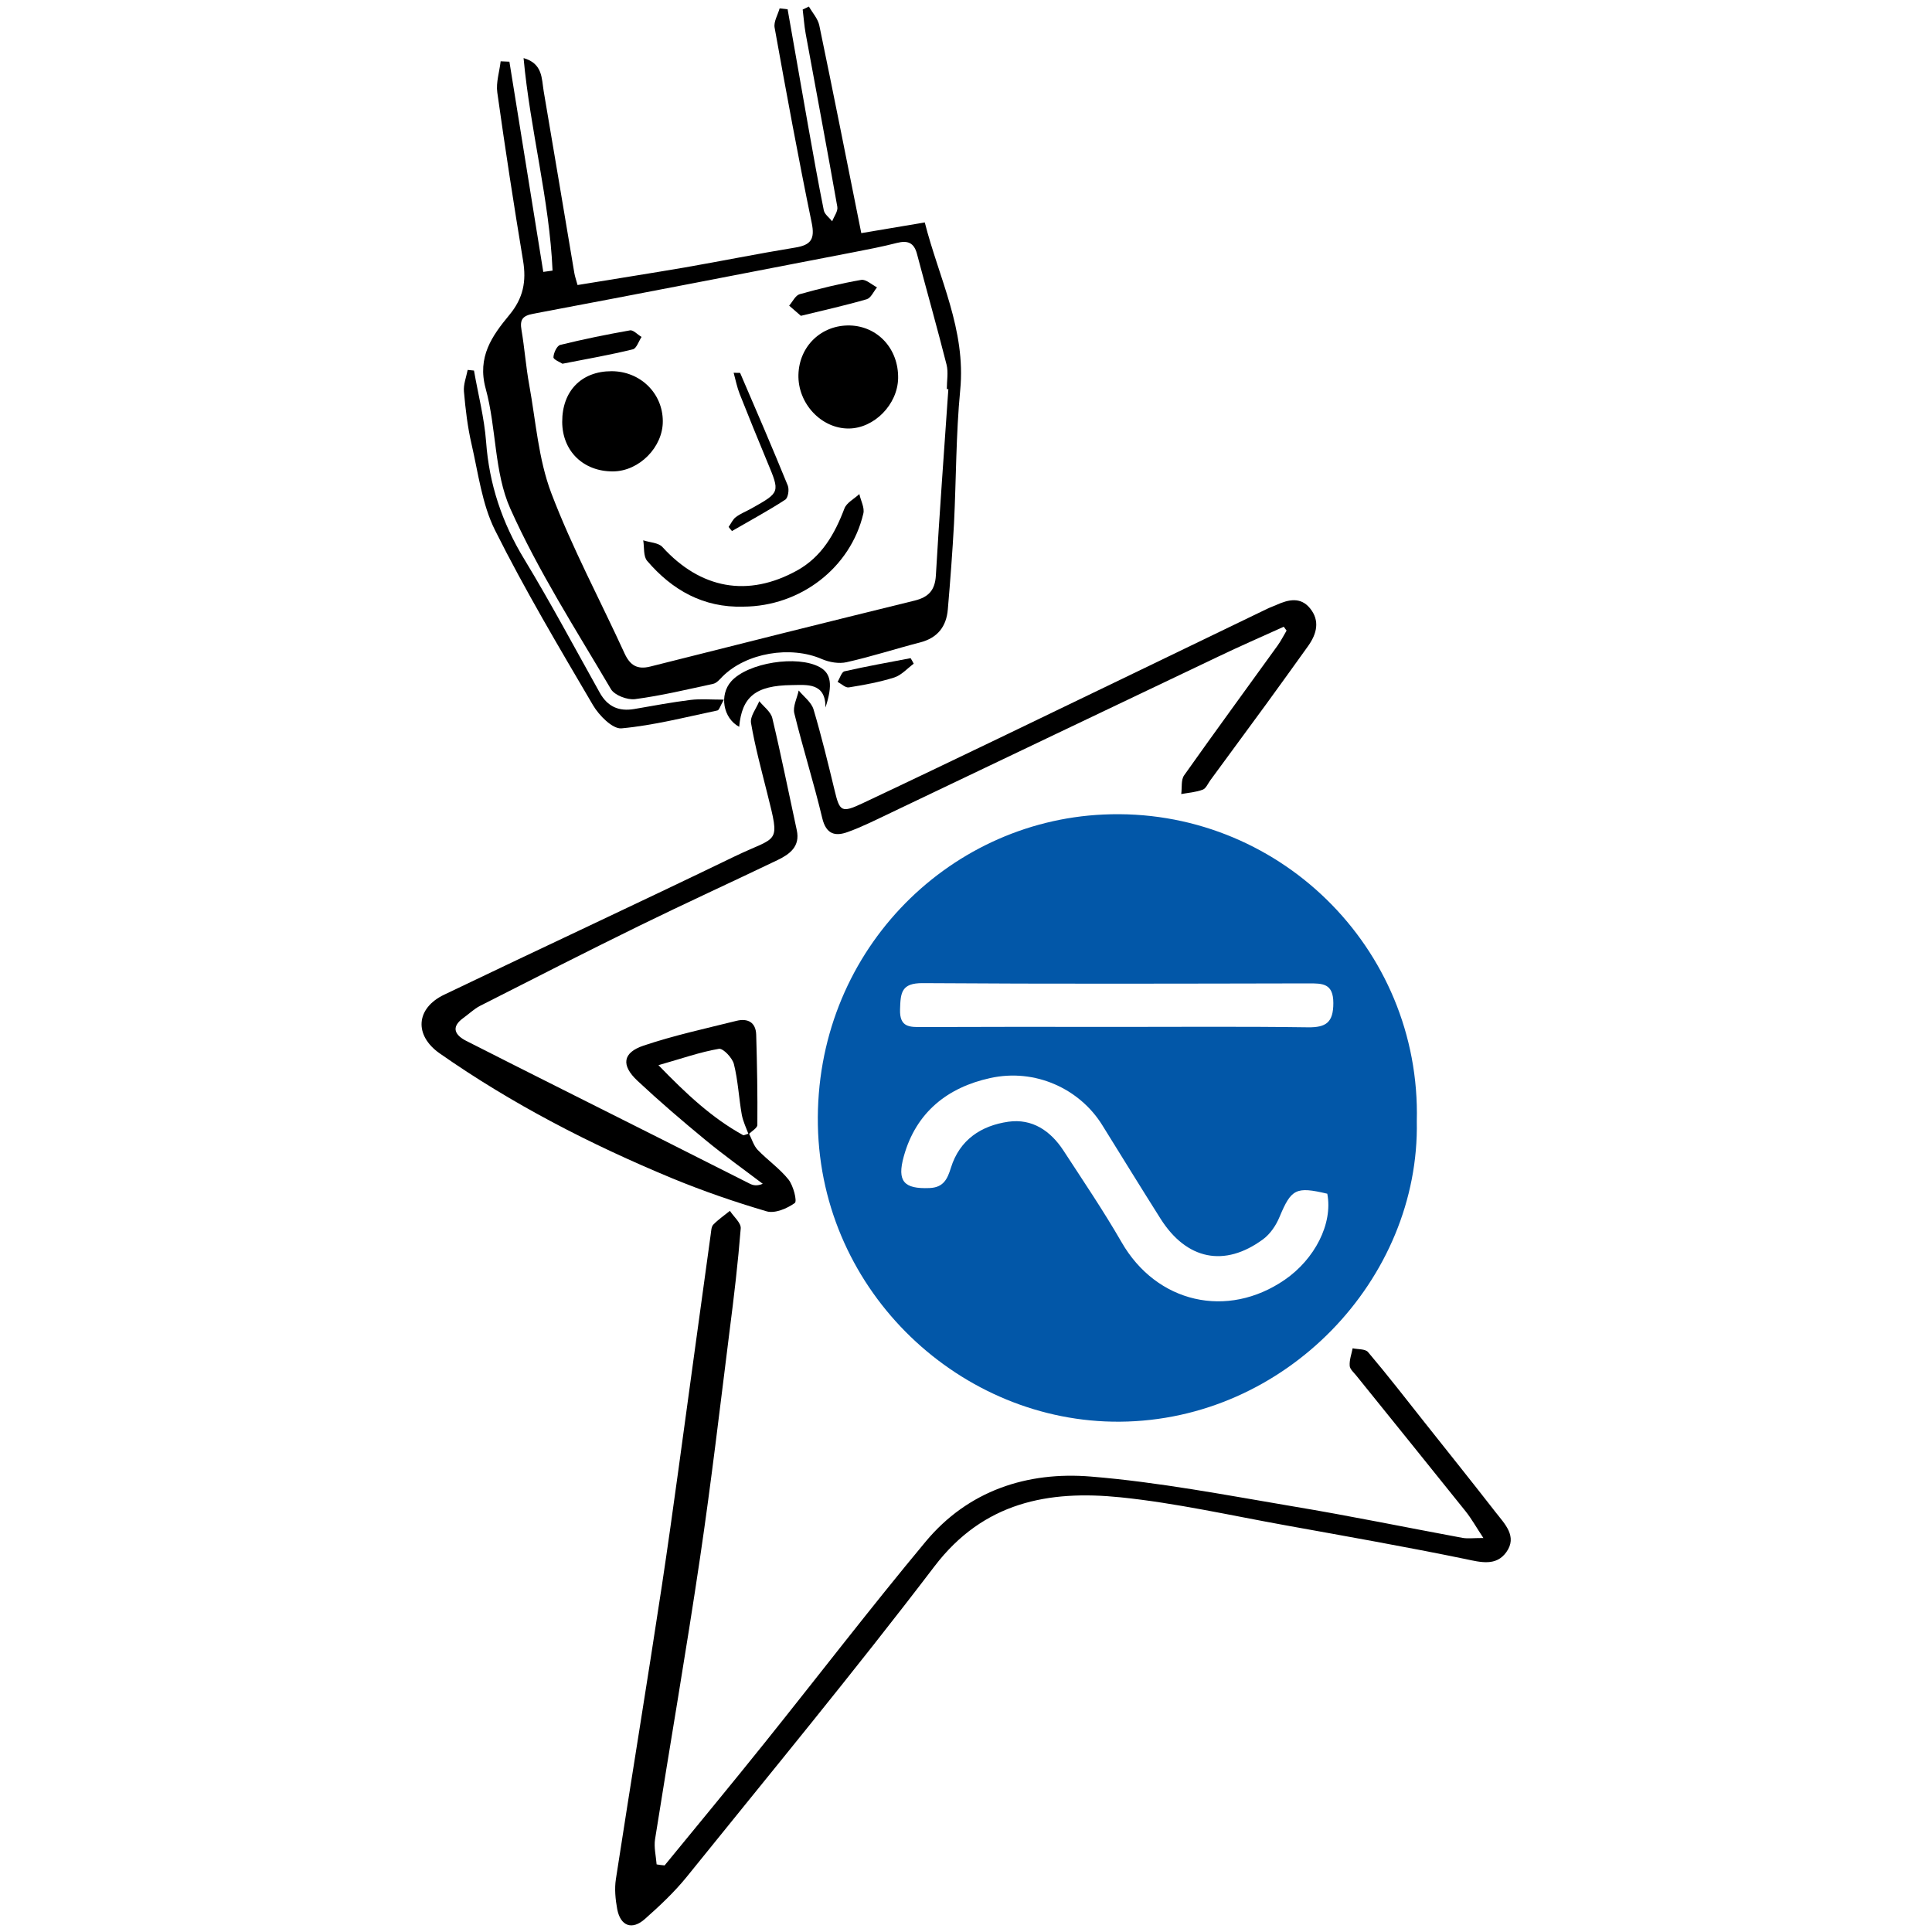 <?xml version="1.0" encoding="utf-8"?>
<!-- Generator: Adobe Illustrator 25.2.3, SVG Export Plug-In . SVG Version: 6.00 Build 0)  -->
<svg version="1.1" id="Lag_1" xmlns="http://www.w3.org/2000/svg" xmlns:xlink="http://www.w3.org/1999/xlink" x="0px" y="0px"
	 viewBox="0 0 1500 1500" style="enable-background:new 0 0 1500 1500;" xml:space="preserve">
<style type="text/css">
	.st0{fill:#0257A8;}
</style>
<g>
	<path class="st0" d="M1100,870.5c2.4,122.7-101.9,232.4-230.6,233.3c-122.8,0.9-231.9-99.8-234.4-230.2
		C632.5,741,734.2,638,856.6,632.4C991.3,626.1,1103.4,735.6,1100,870.5z M1030.5,926.8c-24.4-5.8-28-3.7-37.1,18.1
		c-2.7,6.5-7.2,13.2-12.8,17.3c-29.9,22-59.3,15.9-79.5-15.9c-15.3-24.2-30.3-48.6-45.4-72.9c-17.5-28.1-52-44.1-86.9-36.4
		c-33,7.2-57.6,26.5-67.1,60.8c-5.4,19.4,0.1,25.4,19.9,24.6c11-0.4,14-7.1,16.7-15.8c6.8-21.8,23.6-32.7,44.6-35.7
		c18.4-2.6,32.7,7,42.7,22.3c15.3,23.5,31.1,46.8,45.1,71.1c27.2,47.5,82.2,60,126.8,29.3C1020.6,977.7,1035,950.2,1030.5,926.8z
		 M865.7,797.3c49.9,0,99.8-0.4,149.7,0.3c14.2,0.2,19.8-3.8,19.8-18.8c0-15.5-8.5-15.3-19.4-15.3c-99.8,0.2-199.6,0.5-299.4-0.2
		c-16.7-0.1-17.2,7.5-17.6,20.3c-0.5,14.4,7.8,13.8,17.3,13.8C765.9,797.2,815.8,797.2,865.7,797.3z"/>
	<path d="M395.5,47.9c8.8,54.4,17.5,108.8,26.3,163.2c2.4-0.3,4.8-0.7,7.2-1c-2.4-55-17.3-108.8-22.5-165
		c14.9,4.2,14,15.9,15.6,25.6c8,47,15.9,94.1,23.8,141.2c0.4,2.5,1.3,5,2.5,9.4c27.9-4.6,55.5-8.9,83-13.6
		c28.7-5,57.3-10.8,86.1-15.5c12.2-2,15.3-6.6,12.7-19.2c-10.4-50.4-19.7-101-28.8-151.6c-0.8-4.6,2.5-9.9,3.9-14.9
		c2.1,0.2,4.2,0.5,6.2,0.7c5.3,30.1,10.6,60.3,15.9,90.4c3.9,21.9,7.8,43.9,12.2,65.7c0.6,3.1,4.3,5.7,6.5,8.5
		c1.4-3.7,4.6-7.8,4-11.2c-7.9-44.9-16.4-89.7-24.6-134.6c-1.1-6.1-1.5-12.4-2.3-18.6c1.6-0.8,3.2-1.5,4.8-2.3
		c2.8,4.8,7,9.4,8.1,14.6c11,52.9,21.5,106,32.6,161.3c16.1-2.7,31.5-5.3,49.3-8.3c10.9,43.1,32.1,83.3,27.5,130.2
		c-3.3,34.3-3.1,68.9-4.8,103.4c-1.2,22.2-2.9,44.5-4.8,66.7c-1.1,13.5-8,22.3-21.6,25.8c-19,4.9-37.7,11-56.9,15.3
		c-6,1.4-13.5,0.1-19.3-2.4c-24.3-10.6-58.7-4.9-77.2,13.6c-2.1,2.2-4.5,5-7.1,5.6c-20.2,4.4-40.3,9.2-60.7,11.9
		c-6,0.8-16-3-18.8-7.8c-27.1-46.1-56.3-91.4-78.1-140.1c-12.6-28.2-10.7-62.6-19.1-93.1c-6.8-24.7,5-41.1,18.3-57.2
		c10.9-13.1,13.4-26.2,10.7-42.3c-7.2-43.4-13.9-86.9-20-130.5c-1.1-7.8,1.7-16.1,2.6-24.2C391.2,47.7,393.3,47.8,395.5,47.9z
		 M736.3,302.1c-0.4,0-0.8,0-1.2,0c0-6.4,1.3-13.1-0.2-19c-7.3-28.8-15.4-57.4-23-86.1c-2.3-8.6-7.2-10.5-15.5-8.4
		c-11.3,2.9-22.7,5.1-34.1,7.3c-82.8,16-165.5,32.1-248.3,47.7c-8.5,1.6-10.5,4.7-9.1,12.7c2.4,14.1,3.4,28.5,6,42.6
		c5.1,28.1,7.1,57.5,17.1,83.9c16.2,42.6,37.9,83,56.9,124.5c4.2,9.1,9.7,12.8,20,10.2c68.4-17.3,136.8-34.4,205.2-51.2
		c10.9-2.7,15.8-8.1,16.5-19.4C729.4,398.4,733,350.3,736.3,302.1z"/>
	<path d="M516,1448.3c25.8-31.5,51.8-62.9,77.3-94.7c41.8-52.1,82.5-105.2,125.3-156.6c33-39.7,78.9-54.7,128.4-50.6
		c52.7,4.3,105,14.4,157.2,23.2c43.9,7.3,87.5,16.3,131.3,24.4c4,0.7,8.2,0.1,16.2,0.1c-5.5-8.3-9.1-14.8-13.7-20.6
		c-28.2-35.2-56.6-70.3-84.9-105.4c-2-2.5-5.1-5.1-5.2-7.8c-0.3-4.4,1.4-9,2.3-13.5c4,0.9,9.7,0.4,11.9,2.9
		c15.1,17.8,29.4,36.3,43.9,54.6c18.4,23.2,37,46.4,55.2,69.8c7.1,9.1,17.1,18.8,8.3,31c-7.9,11-19.7,7.9-31.9,5.3
		c-46.2-9.5-92.7-17.7-139.2-26.1c-42.8-7.7-85.4-17.4-128.5-21.8c-55.8-5.7-106.3,3.7-144.3,53.5c-62.4,81.9-128,161.3-192.6,241.4
		c-9.6,11.8-20.9,22.4-32.3,32.5c-10,8.9-19,5.5-21.5-7.7c-1.4-7.6-2.2-15.8-1-23.4c11.7-76,24.2-151.8,35.7-227.8
		c9-59.8,16.8-119.7,25.1-179.6c4.3-31,8.5-62,12.8-93c0.4-2.6,0.4-5.9,2-7.6c3.9-4,8.6-7.2,12.9-10.7c3,4.6,8.8,9.4,8.4,13.7
		c-2.1,26.4-5.2,52.8-8.6,79.1c-7.4,58.9-14.3,118-23,176.7c-10.8,72.9-23.4,145.5-34.9,218.3c-1,6.3,0.7,13,1.2,19.6
		C511.8,1447.9,513.9,1448.1,516,1448.3z"/>
	<path d="M581.5,880.1c2.2,4.2,3.6,9.3,6.7,12.6c7.7,8,17.1,14.5,24,23.1c3.8,4.8,6.8,16.8,4.9,18.2c-6,4.3-15.4,8.3-21.8,6.5
		c-24.9-7.3-49.5-15.8-73.5-25.7c-63.4-26.3-124.2-57.6-180.5-97c-19.8-13.9-18.6-34.9,3.5-45.5c75-36,150.4-71,225.2-107.2
		c34.5-16.7,35.9-8.4,25.6-49.5c-4.5-18-9.4-36-12.5-54.2c-0.9-5.2,4.1-11.3,6.4-17c3.5,4.3,8.9,8.2,10.1,13.1
		c6.9,28.9,12.7,58,19,87c2.8,12.7-5.5,18.7-14.8,23.2c-35.8,17.2-72,33.7-107.7,51.2c-41.4,20.3-82.4,41.2-123.5,62.1
		c-4.6,2.4-8.5,6.2-12.8,9.3c-10.3,7.4-6.2,13.6,2.3,17.9c50.6,25.7,101.3,51,152,76.5c22.7,11.4,45.4,23,68.2,34.4
		c2.6,1.3,5.6,1.8,9.9,0c-14.9-11.3-30.2-22.2-44.6-34.1c-18-14.8-35.7-30-52.7-45.9c-12.8-12-11.6-21.8,4.8-27.3
		c23.5-7.9,47.9-13.2,72-19.2c8.7-2.2,15.1,1,15.4,10.7c0.7,23.4,1.1,46.7,0.9,70.1c0,2.4-4.4,4.8-6.8,7.3c-1.9-5.1-4.3-10-5.3-15.3
		c-2.3-13.1-2.9-26.5-6.1-39.2c-1.2-4.9-8.4-12.4-11.6-11.9c-14.7,2.5-29,7.6-47,12.7c21.9,22.6,41.6,41,65.7,54.3
		C577.9,881.6,579.9,880.4,581.5,880.1z"/>
	<path d="M996.7,486.6c-17,7.7-34.2,15.2-51.1,23.3c-84.7,40.3-169.4,80.8-254.1,121.2c-11,5.2-21.9,10.8-33.4,14.9
		c-9.6,3.5-16.7,1.8-19.7-10.8c-6.5-27.3-15-54.1-21.7-81.4c-1.3-5.3,2.2-11.8,3.4-17.7c4,4.8,9.8,9.1,11.5,14.6
		c6.2,20.8,11.3,41.9,16.4,63c3.9,16.4,5.4,17.6,21.4,10.1c35.5-16.7,70.9-33.7,106.3-50.7c69.3-33.4,138.6-66.8,207.9-100.3
		c2.4-1.2,4.9-2,7.3-3.1c9.3-4.2,18.8-6.5,26.2,2.6c7.9,9.7,5.2,19.9-1.5,29.3c-10.8,15.1-21.7,30.2-32.6,45.2
		c-14.4,19.7-28.9,39.3-43.3,59c-1.9,2.6-3.4,6.4-5.9,7.3c-5.3,2-11.1,2.4-16.7,3.4c0.7-4.9-0.3-11,2.3-14.6
		c23.9-33.8,48.4-67.2,72.6-100.8c2.6-3.6,4.6-7.7,6.9-11.5C998.3,488.7,997.5,487.7,996.7,486.6z"/>
	<path d="M562,543.2c-2.9,5.1-3.7,8.2-5,8.4c-24.8,5.2-49.5,11.6-74.5,13.9c-6.9,0.6-17.4-10-22.1-18
		c-26.3-44.8-52.9-89.5-76.1-135.9c-10.1-20.3-13-44.3-18.2-66.8c-3.1-13.4-4.7-27.1-5.9-40.8c-0.5-5.5,1.8-11.2,2.9-16.8
		c1.6,0.2,3.3,0.3,4.9,0.5c3.2,18.4,8,36.7,9.4,55.3c2.4,33,12.4,62.8,29.6,91.1c20.6,34,39.3,69.1,58.7,103.8
		c6,10.7,14.7,14.6,26.6,12.6c14.6-2.5,29.3-5.3,44-7.1C543.9,542.5,551.8,543.2,562,543.2z"/>
	<path d="M640.9,549.3c0.1-19.6-14.6-17.5-26.2-17.4c-28.2,0.3-38.7,9.2-40.8,32.4c-12.5-6.7-15.6-24.7-6.2-35.3
		c12.9-14.5,51.4-20.6,68.8-11C645.2,522.8,646.7,531.6,640.9,549.3z"/>
	<path d="M709.4,515.3c-5,3.7-9.5,8.9-15.1,10.7c-11.4,3.6-23.4,5.8-35.3,7.7c-2.6,0.4-5.8-2.8-8.7-4.3c1.8-2.9,3.1-7.7,5.4-8.2
		c17-3.9,34.2-6.9,51.3-10.2C707.9,512.4,708.7,513.9,709.4,515.3z"/>
	<path d="M474.8,288.2c22.2,0,39.7,17,39.8,38.7c0.2,20.2-18.3,38.9-38.5,39.1c-23.1,0.2-39.5-15.7-39.6-38.4
		C436.4,303.6,451.4,288.2,474.8,288.2z"/>
	<path d="M697.3,293.7c-0.4,20.4-18.6,38.9-38.4,39c-21.3,0.1-39.6-19.5-39-41.8c0.6-22.3,18-38.8,40.1-38.2
		C681.7,253.4,697.7,271,697.3,293.7z"/>
	<path d="M577.1,471c-31,0.9-55.2-12.8-74.7-35.6c-3-3.6-2.1-10.5-3-15.9c5.1,1.7,11.8,1.8,14.9,5.2c29.6,32.5,66.3,39.4,104.6,18.2
		c19.1-10.6,29.2-28.3,36.7-48.1c1.7-4.5,7.6-7.5,11.6-11.2c1.1,5.1,4.2,10.6,3.1,15.1C660.4,440.9,621.4,470.8,577.1,471z"/>
	<path d="M565.7,409.1c1.9-2.6,3.2-5.9,5.7-7.7c3.8-2.8,8.3-4.5,12.5-6.9c21.8-12.3,21.7-12.2,11.9-35.7
		c-7.3-17.6-14.5-35.2-21.5-52.9c-2-5.1-3.1-10.5-4.7-16.5c3.2,0.2,5-0.1,5.1,0.3c12.5,29,25,58,36.9,87.2c1.3,3.1,0.3,9.7-2,11.1
		c-13.4,8.7-27.5,16.3-41.3,24.3C567.4,411.3,566.5,410.2,565.7,409.1z"/>
	<path d="M621.8,245.2c-2.7-2.3-5.9-5.1-9.1-7.9c2.7-3.1,4.9-8,8.2-8.9c15.8-4.4,31.7-8.3,47.8-11.1c3.6-0.6,8.1,3.7,12.2,5.8
		c-2.6,3.2-4.7,8.2-7.9,9.2C656.9,237,640.3,240.7,621.8,245.2z"/>
	<path d="M436.7,282.4c-1.8-1.2-7-3.2-7-5c0.1-3.4,2.7-8.9,5.2-9.6c17.9-4.4,36-8.1,54.2-11.3c2.6-0.5,5.9,3.3,9,5.1
		c-2.2,3.3-3.9,8.9-6.7,9.6C473.9,275.5,456.2,278.6,436.7,282.4z"/>
</g>
</svg>
